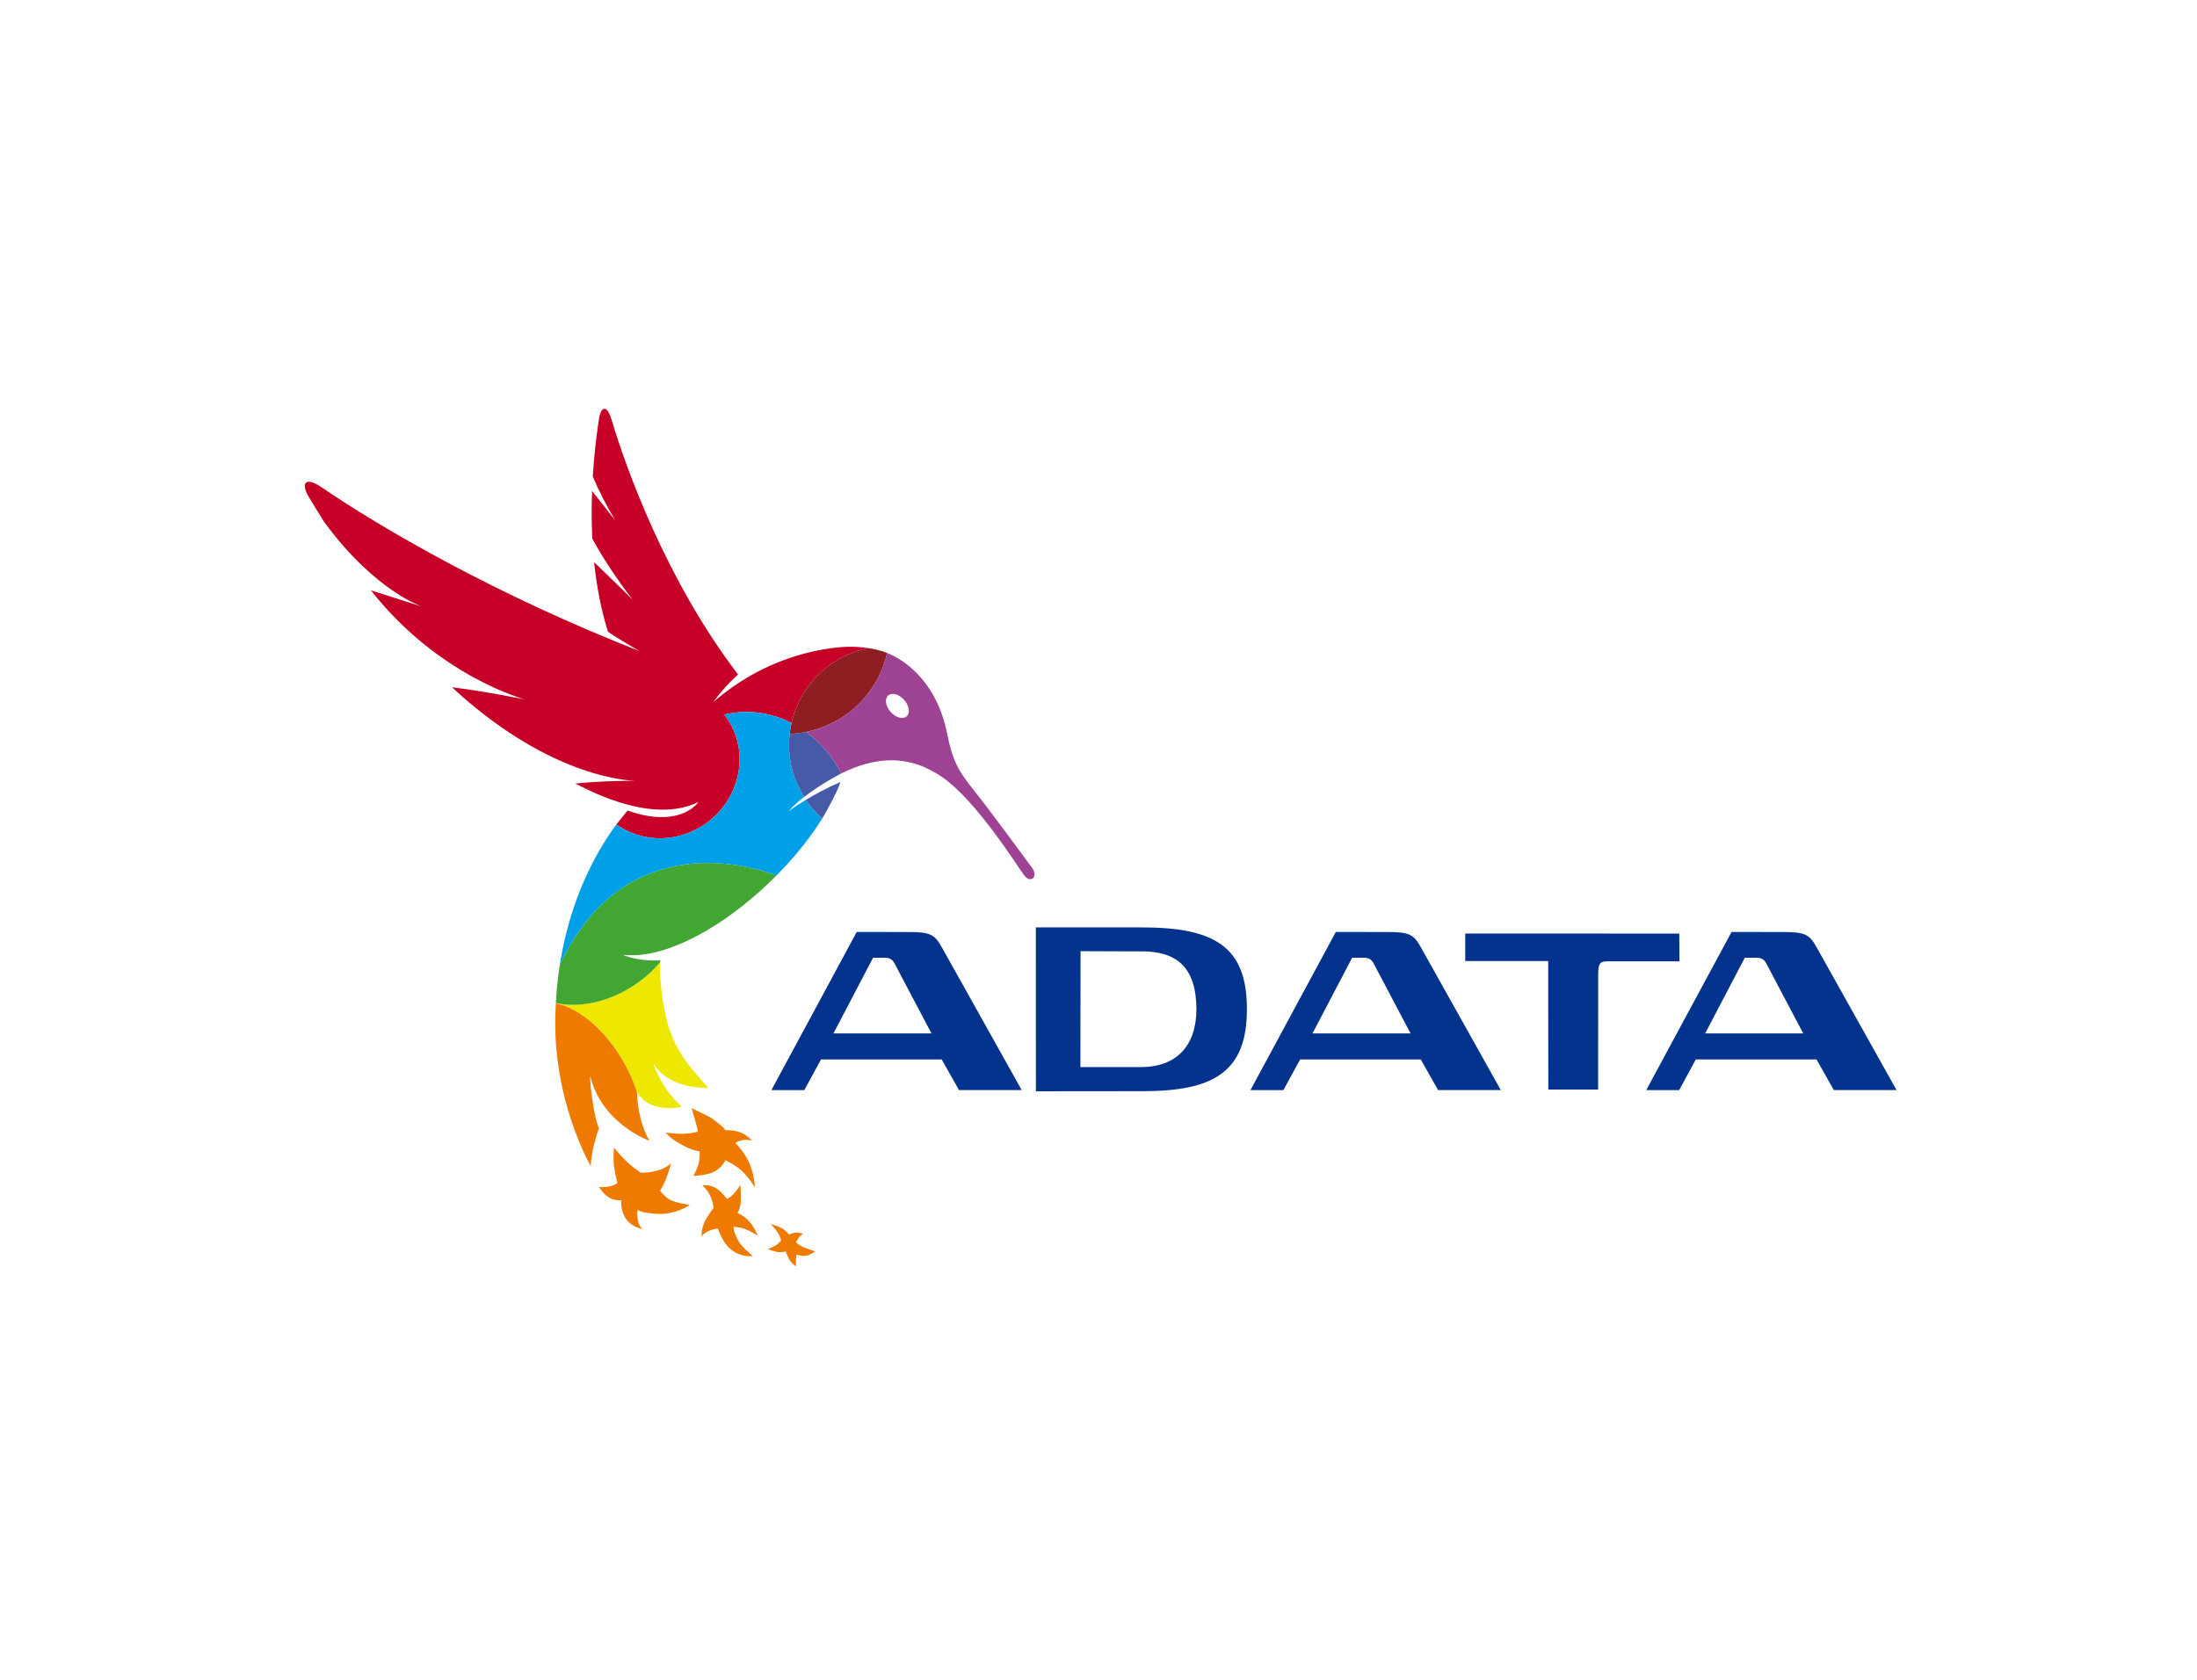 <svg xmlns="http://www.w3.org/2000/svg" fill="none" viewBox="0 0 234 179" height="179" width="234">
<path fill="#EEE800" d="M59.204 106.85C59.204 106.862 59.203 106.873 59.203 106.885C62.4 107.543 66.086 111.167 67.841 116.31V116.281C69.183 118.759 72.638 117.9 72.638 117.9C70.335 115.898 69.569 113.228 69.569 113.228C69.569 113.228 70.763 115.898 75.434 115.898C74.029 114.183 72.267 112.688 71.21 109.354C70.448 106.94 70.237 103.454 70.292 102.511C67.865 105.459 63.318 107.729 59.204 106.85Z"></path>
<path fill="#42A732" d="M67.788 101.753C72.418 101.469 78.2 97.817 82.726 93.238C78.27 91.711 73.12 91.157 68.133 93.528C63.909 95.538 61.257 99.293 59.621 102.801C59.413 104.142 59.273 105.494 59.204 106.85C63.318 107.729 67.866 105.459 70.293 102.511C70.299 102.415 70.305 102.339 70.316 102.297C70.315 102.3 68.272 102.488 66.353 101.728C66.68 101.734 67.172 101.759 67.788 101.753Z"></path>
<path fill="#EF7A00" d="M59.203 106.885C59.193 107.075 59.179 107.264 59.174 107.459C59.152 108.002 59.135 108.553 59.135 109.12C59.135 109.216 59.144 109.308 59.144 109.404V109.49C59.159 110.598 59.234 111.68 59.363 112.736C59.484 113.762 59.654 114.781 59.872 115.791C60.641 119.342 61.876 122.338 62.931 124.236C62.888 123.047 63.591 120.615 63.815 120.187C63.418 119.567 63.019 116.881 62.917 115.746C62.914 115.692 62.908 115.642 62.905 115.593C62.842 114.89 62.806 114.417 62.953 114.946C63.045 115.277 63.151 115.588 63.273 115.89C64.936 120.032 69.183 121.525 69.183 121.525C68.73 120.78 68.431 119.939 68.232 119.153C67.874 117.734 67.843 116.492 67.842 116.309C66.087 111.167 62.4 107.543 59.203 106.885ZM84.772 132.346C84.772 132.346 84.941 132.03 85.094 131.82C85.264 131.583 85.551 131.436 85.551 131.436C85.551 131.436 85.116 131.29 84.75 131.31C84.388 131.329 84.062 131.52 84.062 131.52C84.062 131.52 83.711 131.124 83.412 130.926C82.922 130.608 82.09 130.392 82.09 130.392C82.09 130.392 82.615 130.944 82.854 131.326C83.097 131.712 83.198 132.109 83.198 132.109C83.198 132.109 83.013 132.43 82.604 132.678C82.191 132.926 81.772 133.061 81.772 133.061C81.772 133.061 82.542 133.34 82.865 133.38C83.135 133.416 83.689 133.32 83.689 133.32C83.689 133.32 83.882 133.852 84.062 134.154C84.316 134.596 84.785 134.898 84.785 134.898C84.785 134.898 84.756 134.452 84.772 134.208C84.785 133.926 84.859 133.644 84.859 133.644C84.859 133.644 85.23 133.81 85.743 133.771C86.292 133.729 86.827 133.295 86.827 133.295C86.827 133.295 86.069 133.064 85.778 132.943C85.14 132.69 84.772 132.346 84.772 132.346ZM79.218 130.876C79.929 131.124 80.716 131.636 80.716 131.636C80.716 131.636 80.311 130.67 79.768 130.079C79.18 129.44 78.535 129.214 78.535 129.214C78.535 129.214 78.808 128.935 78.887 128.125C78.953 127.477 78.852 126.225 78.852 126.225C78.852 126.225 78.493 126.824 78.059 127.272C77.813 127.519 77.438 127.728 77.438 127.728C77.438 127.728 76.92 127.038 76.383 126.652C75.655 126.12 74.8 126.272 74.8 126.272C74.8 126.272 75.39 126.736 75.731 127.568C75.943 128.085 76.007 128.652 76.007 128.652C76.007 128.652 75.225 129.696 74.991 130.293C74.782 130.823 74.684 131.236 74.742 131.856C74.69 131.321 76.037 130.864 76.452 130.879C76.701 131.538 77.043 132.281 77.558 132.817C78.762 134.064 80.178 133.794 80.178 133.794C80.178 133.794 79.006 132.839 78.67 132.233C78.053 131.132 78.139 130.678 78.139 130.678C78.139 130.678 78.789 130.727 79.218 130.876Z"></path>
<path fill="#EF7A00" d="M70.288 126.863C70.288 126.863 70.948 125.951 71.472 123.918C70.37 124.997 68.263 124.923 68.263 124.923C68.263 124.923 67.501 124.467 66.658 123.656C66.094 123.107 65.397 122.259 65.397 122.259C65.397 122.259 65.281 123.403 65.4 124.255C65.519 125.106 65.759 126.018 65.759 126.018C65.759 126.018 65.562 126.21 65.039 126.356C64.489 126.504 63.804 126.452 63.804 126.452C63.804 126.452 64.357 127.385 65.158 127.716C65.538 127.878 66.166 127.86 66.166 127.86C66.166 127.86 66.073 128.781 66.531 129.614C67.189 130.823 68.575 130.943 68.59 130.943C67.912 130.887 67.747 129.203 67.961 128.79C67.77 129.164 69.893 129.307 70.028 129.313C72.036 129.389 73.463 128.37 73.463 128.37C73.463 128.37 71.859 128.116 71.275 127.764C70.889 127.53 70.288 126.863 70.288 126.863ZM73.857 125.261C73.857 125.261 75.466 125.225 76.229 124.724C77.072 124.172 77.253 123.594 77.253 123.594C77.253 123.594 78.097 123.951 78.9 124.627C79.617 125.23 80.41 126.481 80.41 126.481C80.41 126.481 80.355 124.904 79.637 123.54C79.076 122.482 78.32 121.752 78.32 121.752C78.32 121.752 78.531 121.586 79.026 121.465C79.526 121.344 80.082 121.495 80.082 121.495C80.082 121.495 79.486 120.763 78.573 120.538C78.15 120.435 77.692 120.393 77.278 120.393C76.897 119.911 76.366 119.553 75.867 119.156C75.683 119.01 73.695 118.069 73.696 118.047C73.68 118.314 74.462 120.519 74.292 120.562C73.06 120.865 72.256 120.809 70.914 120.657C71.416 121.26 71.924 121.578 72.933 122.113C73.784 122.569 74.508 122.637 74.508 122.637C74.508 122.637 74.597 123.155 74.385 124.05C74.292 124.428 73.857 125.261 73.857 125.261Z"></path>
<path fill="#C70027" d="M67.641 83.185C66.705 83.171 64.353 83.171 61.264 83.464C63.564 84.65 69.763 87.707 74.397 85.432C73.442 86.685 71.003 87.82 66.846 86.348C66.846 86.348 66.844 86.348 66.842 86.345C66.721 86.482 65.719 87.73 65.649 87.823C67.87 89.417 70.907 89.803 73.686 88.572C77.866 86.719 79.866 81.918 78.17 77.849C78.038 77.534 77.883 77.238 77.715 76.948C77.55 76.658 77.364 76.381 77.159 76.117C77.319 76.08 77.479 76.046 77.64 76.015C80.019 75.58 82.312 75.996 84.302 77.01C84.845 74.633 86.201 72.519 88.138 71.028C89.451 70.015 90.929 69.356 92.453 69.038C91.321 68.863 90.089 68.849 88.784 69.015C83.118 69.733 78.823 72.304 75.999 74.774C77.086 73.183 78.612 71.853 78.612 71.853C70.969 61.855 66.654 49.819 65.131 44.691C64.68 43.172 64.02 43.151 63.785 44.691C63.478 46.703 63.262 48.728 63.136 50.759C63.707 52.128 64.615 53.924 65.528 55.434C64.511 54.144 63.708 53.122 63.063 52.305C63.001 53.905 62.998 55.616 63.09 57.383C64.064 59.213 65.758 61.801 67.403 63.913C67.403 63.913 65.489 61.995 63.278 59.886C63.534 62.352 63.992 64.87 64.75 67.283C65.369 67.782 68.113 69.359 68.113 69.359C52.77 63.352 40.481 56.169 34.281 51.928C32.52 50.722 32.006 51.454 32.876 52.911C33.322 53.662 33.877 54.572 34.53 55.605C39.946 62.998 44.964 64.619 44.964 64.619C44.964 64.619 42.481 63.847 39.504 62.887C46.717 72.076 55.919 74.509 55.919 74.509C55.919 74.509 51.532 73.617 48.142 73.213C57.827 82.174 65.749 83.086 67.641 83.185Z"></path>
<path fill="#8F1E22" d="M84.302 77.01C84.213 77.396 84.152 77.789 84.102 78.184C84.621 78.162 85.139 78.105 85.65 78.012C85.722 77.999 85.795 77.984 85.867 77.967C88.529 77.429 91.001 75.928 92.697 73.552C93.556 72.352 94.164 70.992 94.484 69.553C94.045 69.359 92.951 69.08 92.453 69.038C90.929 69.356 89.451 70.014 88.137 71.029C86.201 72.519 84.845 74.633 84.302 77.01Z"></path>
<path fill="#9E4394" d="M96.56 76.312C96.158 76.661 95.395 76.447 94.855 75.829C94.317 75.216 94.201 74.436 94.603 74.087C95.004 73.737 95.767 73.954 96.309 74.571C96.847 75.185 96.963 75.965 96.56 76.312ZM109.937 92.463C109.422 91.759 105.414 86.288 103.755 84.224C102.095 82.154 101.461 81.082 100.866 78.102C100.271 75.125 98.854 72.484 96.481 70.691C95.869 70.225 95.197 69.843 94.484 69.553C94.164 70.992 93.557 72.352 92.697 73.552C91.001 75.929 88.529 77.429 85.867 77.967C87.427 79.108 88.714 80.637 89.599 82.391C93.207 80.622 96.755 80.276 100.4 82.816C104.043 85.356 108.387 92.317 109.092 93.25C109.775 94.154 110.622 93.399 109.937 92.463Z"></path>
<path fill="#00A0E9" d="M87.527 87.263C87.223 87.727 87.068 87.972 87.007 88.068C87.184 87.802 87.358 87.534 87.527 87.263Z"></path>
<path fill="#00A0E9" d="M85.824 85.207C84.636 85.922 83.98 86.434 83.98 86.434C83.98 86.434 84.427 85.84 85.64 84.897C85.252 84.225 84.836 83.34 84.546 82.591C84.081 81.157 83.939 79.651 84.102 78.184C84.152 77.789 84.213 77.395 84.302 77.01C82.311 75.996 80.019 75.579 77.64 76.016C77.479 76.046 77.319 76.08 77.159 76.117C77.364 76.381 77.55 76.658 77.716 76.947C77.882 77.237 78.038 77.534 78.17 77.848C79.867 81.918 77.866 86.719 73.686 88.572C70.907 89.803 67.87 89.417 65.65 87.823C63.869 90.225 60.798 95.237 59.621 102.801C61.258 99.293 63.909 95.538 68.133 93.528C73.12 91.157 78.27 91.712 82.726 93.238C84.352 91.596 85.811 89.836 87.004 88.071C87.128 87.879 87.557 87.214 87.561 87.209C86.869 86.567 86.235 85.852 85.824 85.207ZM87.561 87.209C87.551 87.226 87.539 87.243 87.526 87.263C87.539 87.243 87.551 87.229 87.561 87.209Z"></path>
<path fill="#00A0E9" d="M87.007 88.068L87.004 88.071C86.96 88.13 86.953 88.145 87.007 88.068Z"></path>
<path fill="#00A0E9" d="M87.561 87.209C87.557 87.214 87.128 87.879 87.004 88.071C87.004 88.068 87.007 88.068 87.007 88.068C87.068 87.972 87.223 87.727 87.527 87.263C87.54 87.243 87.551 87.226 87.561 87.209Z"></path>
<path fill="#475AA7" d="M87.561 87.209C88.228 86.133 89.36 83.945 89.507 83.303C88.003 83.965 86.752 84.646 85.825 85.207C86.234 85.852 86.87 86.567 87.561 87.209Z"></path>
<path fill="#475AA7" d="M85.867 77.967C85.795 77.984 85.723 77.999 85.65 78.012C85.138 78.105 84.621 78.162 84.102 78.184C83.939 79.651 84.08 81.157 84.546 82.591C84.835 83.34 85.251 84.225 85.641 84.897C86.518 84.216 87.797 83.351 89.598 82.39C88.715 80.637 87.426 79.108 85.867 77.967Z"></path>
<path fill="#04338E" d="M181.614 110.089L185.836 102.024L187.192 102.027C187.601 102.052 187.874 102.198 188.092 102.57L192.062 110.089H181.614ZM193.512 100.957C192.747 99.577 192.321 99.284 189.966 99.284L184.427 99.278L175.338 116.123L178.845 116.129L180.619 112.859H193.476L195.321 116.123H202L193.512 100.957ZM139.791 110.089L144.013 102.024L145.366 102.027C145.776 102.052 146.053 102.198 146.27 102.57L150.239 110.089H139.791ZM147.815 99.284L142.276 99.278L133.186 116.123L136.693 116.129L138.471 112.859H151.325L153.172 116.123H159.851L151.363 100.957C150.598 99.577 150.175 99.284 147.815 99.284ZM88.766 110.089L92.989 102.024L94.341 102.027C94.749 102.052 95.026 102.198 95.245 102.57L99.212 110.089H88.766ZM96.791 99.284L91.248 99.278L82.162 116.123L85.665 116.129L87.443 112.859H100.298L102.144 116.123H108.823L100.337 100.957C99.574 99.577 99.146 99.284 96.791 99.284ZM178.858 99.453L156.058 99.444L156.062 102.376H164.897L164.909 116.067H170.214L170.221 103.755C170.218 103.221 170.28 102.852 170.4 102.683C170.511 102.525 170.686 102.409 171.225 102.401C171.233 102.403 171.241 102.404 171.249 102.404H178.878L178.858 99.453ZM121.647 113.671H115.072L115.088 101.325L121.621 101.348C121.642 101.345 121.657 101.345 121.676 101.345C125.24 101.365 127.411 102.944 127.431 107.515C127.416 111.487 125.228 113.631 121.647 113.671ZM121.597 98.791L110.326 98.794L110.333 116.25H110.441L121.622 116.239H121.669C125.446 116.239 128.226 115.744 130.076 114.394C131.925 113.042 132.81 110.843 132.806 107.515C132.824 100.799 129.311 98.791 121.597 98.791Z"></path>
</svg>
